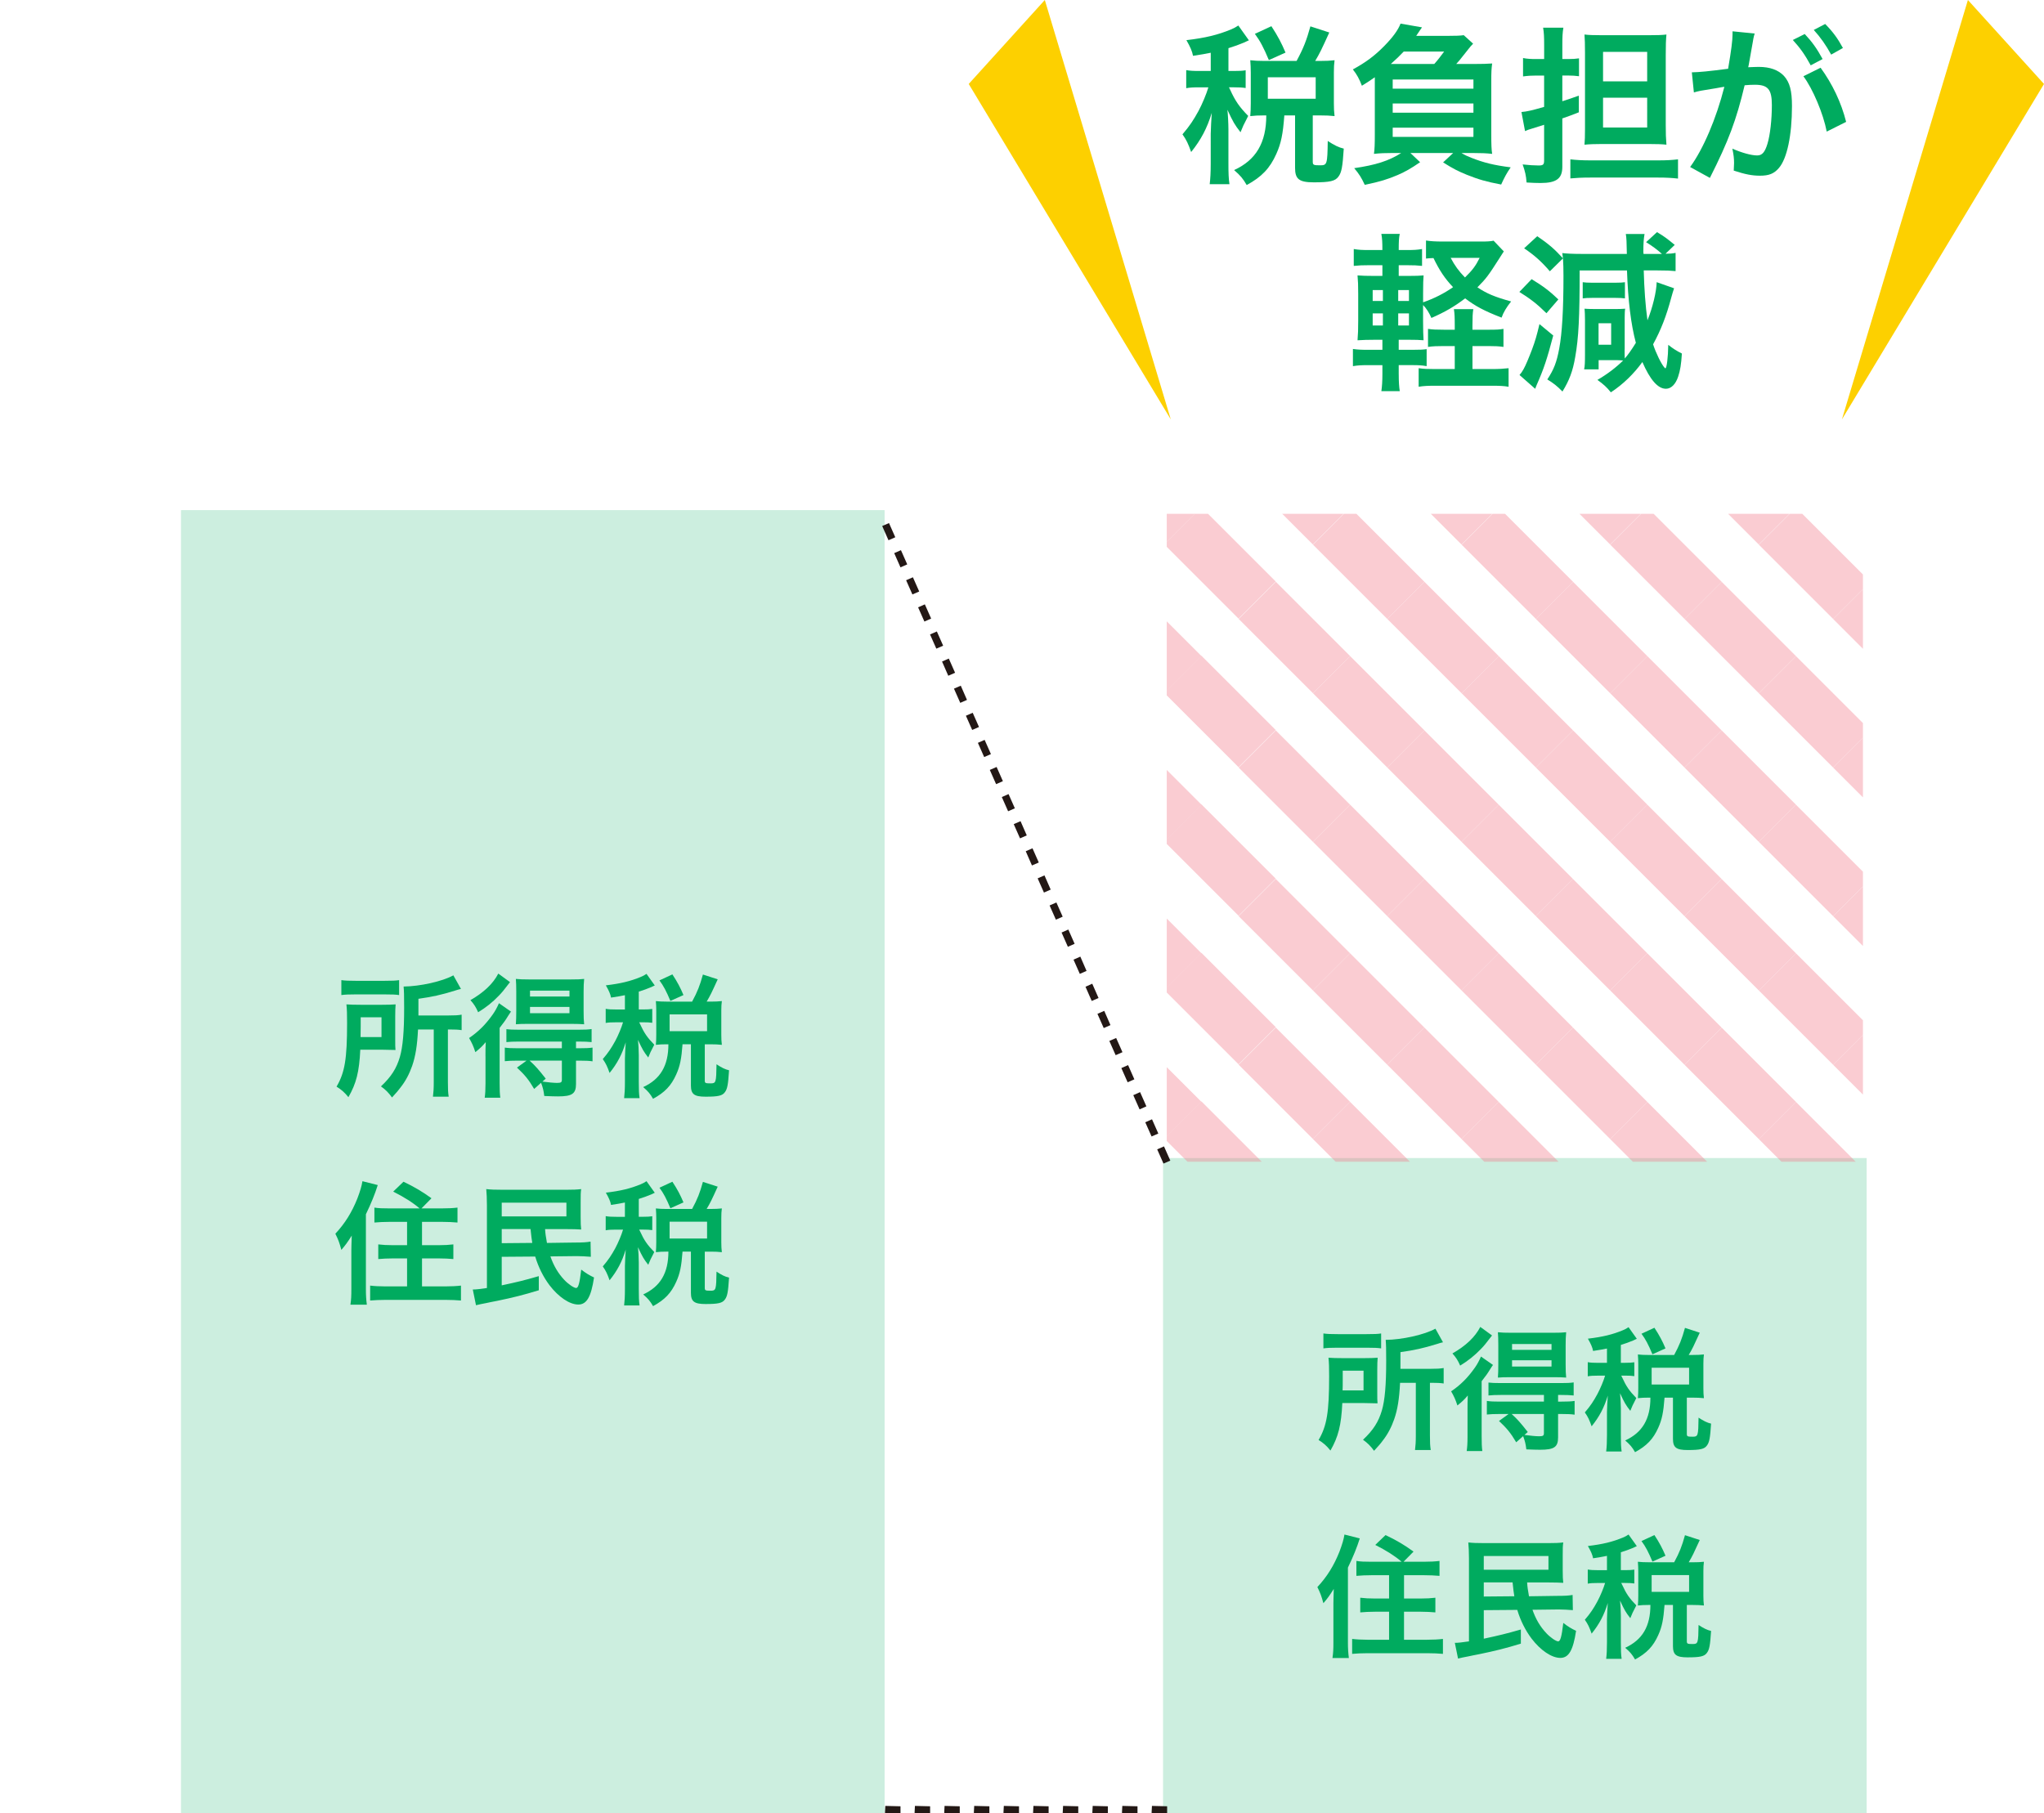 <?xml version="1.0" encoding="utf-8"?>
<!-- Generator: Adobe Illustrator 16.0.0, SVG Export Plug-In . SVG Version: 6.00 Build 0)  -->
<!DOCTYPE svg PUBLIC "-//W3C//DTD SVG 1.1//EN" "http://www.w3.org/Graphics/SVG/1.1/DTD/svg11.dtd">
<svg version="1.1" id="レイヤー_1" xmlns="http://www.w3.org/2000/svg" xmlns:xlink="http://www.w3.org/1999/xlink" x="0px"
	 y="0px" width="112.692px" height="100px" viewBox="0 0 112.692 100" enable-background="new 0 0 112.692 100"
	 xml:space="preserve">
<g>
	<g>
		<g>
			<rect x="10.182" y="28.336" fill="#CCEEDF" width="38.384" height="71.46"/>
			<path fill="#CCEEDF" d="M48.771,100H9.978V28.131h38.792V100z M10.386,99.592h37.976V28.54H10.386V99.592z"/>
		</g>
		<g>
			<rect x="64.326" y="64.066" fill="#CCEEDF" width="38.384" height="35.729"/>
			<path fill="#CCEEDF" d="M102.914,100H64.122V63.861h38.792V100z M64.53,99.592h37.976V64.27H64.53V99.592z"/>
		</g>
		<g opacity="0.4">
			<g>
				<defs>
					<rect id="SVGID_1_" x="64.326" y="28.336" width="38.384" height="35.73"/>
				</defs>
				<clipPath id="SVGID_2_">
					<use xlink:href="#SVGID_1_"  overflow="visible"/>
				</clipPath>
				<g clip-path="url(#SVGID_2_)">
					
						<rect x="94.088" y="23.036" transform="matrix(0.707 -0.707 0.707 0.707 10.066 76.169)" fill="none" width="5.795" height="5.795"/>
					
						<rect x="94.512" y="24.06" transform="matrix(0.707 -0.707 0.707 0.707 9.039 75.74)" fill="#F2808F" width="2.897" height="5.795"/>
				</g>
				<g clip-path="url(#SVGID_2_)">
					
						<rect x="98.185" y="27.133" transform="matrix(0.707 -0.707 0.707 0.707 8.378 80.282)" fill="none" width="5.794" height="5.795"/>
					
						<rect x="98.609" y="28.157" transform="matrix(0.707 -0.707 0.707 0.707 7.347 79.847)" fill="#F2808F" width="2.897" height="5.795"/>
				</g>
				<g clip-path="url(#SVGID_2_)">
					
						<rect x="102.283" y="31.23" transform="matrix(0.707 -0.707 0.707 0.707 6.68 84.381)" fill="none" width="5.794" height="5.795"/>
					
						<rect x="102.707" y="32.255" transform="matrix(0.707 -0.707 0.707 0.707 5.65 83.945)" fill="#F2808F" width="2.897" height="5.795"/>
				</g>
				<g clip-path="url(#SVGID_2_)">
					
						<rect x="85.892" y="23.036" transform="matrix(0.707 -0.707 0.707 0.707 7.666 70.374)" fill="none" width="5.795" height="5.795"/>
					
						<rect x="86.317" y="24.06" transform="matrix(0.707 -0.707 0.707 0.707 6.639 69.945)" fill="#F2808F" width="2.897" height="5.795"/>
				</g>
				<g clip-path="url(#SVGID_2_)">
					
						<rect x="89.99" y="27.133" transform="matrix(0.707 -0.707 0.707 0.707 5.971 74.477)" fill="none" width="5.795" height="5.795"/>
					
						<rect x="90.414" y="28.157" transform="matrix(0.707 -0.707 0.707 0.707 4.947 74.052)" fill="#F2808F" width="2.897" height="5.795"/>
				</g>
				<g clip-path="url(#SVGID_2_)">
					
						<rect x="94.087" y="31.23" transform="matrix(0.707 -0.707 0.707 0.707 4.274 78.575)" fill="none" width="5.795" height="5.795"/>
					
						<rect x="94.512" y="32.255" transform="matrix(0.707 -0.707 0.707 0.707 3.25 78.15)" fill="#F2808F" width="2.897" height="5.795"/>
				</g>
				<g clip-path="url(#SVGID_2_)">
					
						<rect x="98.185" y="35.328" transform="matrix(0.707 -0.707 0.707 0.707 2.582 82.683)" fill="none" width="5.794" height="5.795"/>
					
						<rect x="98.609" y="36.352" transform="matrix(0.707 -0.707 0.707 0.707 1.553 82.248)" fill="#F2808F" width="2.897" height="5.795"/>
				</g>
				<g clip-path="url(#SVGID_2_)">
					
						<rect x="102.283" y="39.425" transform="matrix(0.707 -0.707 0.707 0.707 0.885 86.782)" fill="none" width="5.794" height="5.795"/>
					
						<rect x="102.707" y="40.45" transform="matrix(0.707 -0.707 0.707 0.707 -0.145 86.345)" fill="#F2808F" width="2.897" height="5.795"/>
				</g>
				<g clip-path="url(#SVGID_2_)">
					
						<rect x="77.697" y="23.036" transform="matrix(0.707 -0.707 0.707 0.707 5.266 64.58)" fill="none" width="5.795" height="5.795"/>
					
						<rect x="78.121" y="24.06" transform="matrix(0.707 -0.707 0.707 0.707 4.239 64.151)" fill="#F2808F" width="2.897" height="5.795"/>
				</g>
				<g clip-path="url(#SVGID_2_)">
					
						<rect x="81.794" y="27.133" transform="matrix(0.707 -0.707 0.707 0.707 3.571 68.682)" fill="none" width="5.795" height="5.795"/>
					
						<rect x="82.219" y="28.157" transform="matrix(0.707 -0.707 0.707 0.707 2.547 68.258)" fill="#F2808F" width="2.897" height="5.795"/>
				</g>
				<g clip-path="url(#SVGID_2_)">
					
						<rect x="85.892" y="31.23" transform="matrix(0.707 -0.707 0.707 0.707 1.874 72.779)" fill="none" width="5.795" height="5.795"/>
					
						<rect x="86.316" y="32.255" transform="matrix(0.707 -0.707 0.707 0.707 0.849 72.355)" fill="#F2808F" width="2.897" height="5.795"/>
				</g>
				<g clip-path="url(#SVGID_2_)">
					
						<rect x="89.99" y="35.328" transform="matrix(0.707 -0.707 0.707 0.707 0.177 76.877)" fill="none" width="5.795" height="5.795"/>
					
						<rect x="90.414" y="36.352" transform="matrix(0.707 -0.707 0.707 0.707 -0.848 76.453)" fill="#F2808F" width="2.897" height="5.795"/>
				</g>
				<g clip-path="url(#SVGID_2_)">
					
						<rect x="94.087" y="39.425" transform="matrix(0.707 -0.707 0.707 0.707 -1.52 80.975)" fill="none" width="5.795" height="5.795"/>
					
						<rect x="94.512" y="40.45" transform="matrix(0.707 -0.707 0.707 0.707 -2.545 80.55)" fill="#F2808F" width="2.897" height="5.795"/>
				</g>
				<g clip-path="url(#SVGID_2_)">
					
						<rect x="98.185" y="43.523" transform="matrix(0.707 -0.707 0.707 0.707 -3.213 85.084)" fill="none" width="5.794" height="5.795"/>
					
						<rect x="98.609" y="44.547" transform="matrix(0.707 -0.707 0.707 0.707 -4.242 84.648)" fill="#F2808F" width="2.897" height="5.795"/>
				</g>
				<g clip-path="url(#SVGID_2_)">
					
						<rect x="102.283" y="47.621" transform="matrix(0.707 -0.707 0.707 0.707 -4.913 89.176)" fill="none" width="5.794" height="5.795"/>
					
						<rect x="102.707" y="48.645" transform="matrix(0.707 -0.707 0.707 0.707 -5.939 88.746)" fill="#F2808F" width="2.897" height="5.795"/>
				</g>
				<g clip-path="url(#SVGID_2_)">
					
						<rect x="69.502" y="23.036" transform="matrix(0.707 -0.707 0.707 0.707 2.866 58.785)" fill="none" width="5.795" height="5.795"/>
					
						<rect x="69.926" y="24.06" transform="matrix(0.707 -0.707 0.707 0.707 1.839 58.357)" fill="#F2808F" width="2.897" height="5.795"/>
				</g>
				<g clip-path="url(#SVGID_2_)">
					
						<rect x="73.6" y="27.133" transform="matrix(0.707 -0.707 0.707 0.707 1.171 62.887)" fill="none" width="5.795" height="5.794"/>
					
						<rect x="74.024" y="28.158" transform="matrix(0.707 -0.707 0.707 0.707 0.146 62.463)" fill="#F2808F" width="2.897" height="5.794"/>
				</g>
				<g clip-path="url(#SVGID_2_)">
					
						<rect x="77.697" y="31.23" transform="matrix(0.707 -0.707 0.707 0.707 -0.527 66.985)" fill="none" width="5.795" height="5.795"/>
					
						<rect x="78.121" y="32.255" transform="matrix(0.707 -0.707 0.707 0.707 -1.551 66.56)" fill="#F2808F" width="2.897" height="5.795"/>
				</g>
				<g clip-path="url(#SVGID_2_)">
					
						<rect x="81.794" y="35.328" transform="matrix(0.707 -0.707 0.707 0.707 -2.224 71.082)" fill="none" width="5.795" height="5.795"/>
					
						<rect x="82.219" y="36.352" transform="matrix(0.707 -0.707 0.707 0.707 -3.248 70.658)" fill="#F2808F" width="2.897" height="5.795"/>
				</g>
				<g clip-path="url(#SVGID_2_)">
					
						<rect x="85.892" y="39.425" transform="matrix(0.707 -0.707 0.707 0.707 -3.921 75.18)" fill="none" width="5.795" height="5.795"/>
					
						<rect x="86.316" y="40.45" transform="matrix(0.707 -0.707 0.707 0.707 -4.945 74.755)" fill="#F2808F" width="2.897" height="5.795"/>
				</g>
				<g clip-path="url(#SVGID_2_)">
					
						<rect x="89.99" y="43.523" transform="matrix(0.707 -0.707 0.707 0.707 -5.618 79.277)" fill="none" width="5.795" height="5.795"/>
					
						<rect x="90.414" y="44.547" transform="matrix(0.707 -0.707 0.707 0.707 -6.643 78.853)" fill="#F2808F" width="2.897" height="5.795"/>
				</g>
				<g clip-path="url(#SVGID_2_)">
					
						<rect x="94.088" y="47.621" transform="matrix(0.707 -0.707 0.707 0.707 -7.317 83.369)" fill="none" width="5.795" height="5.795"/>
					
						<rect x="94.512" y="48.645" transform="matrix(0.707 -0.707 0.707 0.707 -8.34 82.951)" fill="#F2808F" width="2.897" height="5.795"/>
				</g>
				<g clip-path="url(#SVGID_2_)">
					
						<rect x="98.185" y="51.718" transform="matrix(0.707 -0.707 0.707 0.707 -9.009 87.485)" fill="none" width="5.794" height="5.795"/>
					
						<rect x="98.609" y="52.742" transform="matrix(0.707 -0.707 0.707 0.707 -10.037 87.048)" fill="#F2808F" width="2.897" height="5.795"/>
				</g>
				<g clip-path="url(#SVGID_2_)">
					
						<rect x="102.283" y="55.815" transform="matrix(0.707 -0.707 0.707 0.707 -10.706 91.584)" fill="none" width="5.794" height="5.795"/>
					
						<rect x="102.707" y="56.84" transform="matrix(0.707 -0.707 0.707 0.707 -11.734 91.146)" fill="#F2808F" width="2.897" height="5.795"/>
				</g>
				<g clip-path="url(#SVGID_2_)">
					
						<rect x="61.307" y="23.036" transform="matrix(0.707 -0.707 0.707 0.707 0.469 52.999)" fill="none" width="5.794" height="5.795"/>
					
						<rect x="61.732" y="24.06" transform="matrix(0.707 -0.707 0.707 0.707 -0.56 52.563)" fill="#F2808F" width="2.897" height="5.795"/>
				</g>
				<g clip-path="url(#SVGID_2_)">
					
						<rect x="65.404" y="27.133" transform="matrix(0.707 -0.707 0.707 0.707 -1.23 57.092)" fill="none" width="5.795" height="5.794"/>
					
						<rect x="65.829" y="28.158" transform="matrix(0.707 -0.707 0.707 0.707 -2.26 56.652)" fill="#F2808F" width="2.898" height="5.794"/>
				</g>
				<g clip-path="url(#SVGID_2_)">
					
						<rect x="69.501" y="31.23" transform="matrix(0.707 -0.707 0.707 0.707 -2.927 61.19)" fill="none" width="5.795" height="5.795"/>
					
						<rect x="69.926" y="32.255" transform="matrix(0.707 -0.707 0.707 0.707 -3.951 60.765)" fill="#F2808F" width="2.897" height="5.795"/>
				</g>
				<g clip-path="url(#SVGID_2_)">
					
						<rect x="73.6" y="35.328" transform="matrix(0.707 -0.707 0.707 0.707 -4.624 65.287)" fill="none" width="5.795" height="5.794"/>
					
						<rect x="74.024" y="36.352" transform="matrix(0.707 -0.707 0.707 0.707 -5.648 64.863)" fill="#F2808F" width="2.897" height="5.794"/>
				</g>
				<g clip-path="url(#SVGID_2_)">
					
						<rect x="77.697" y="39.425" transform="matrix(0.707 -0.707 0.707 0.707 -6.321 69.385)" fill="none" width="5.795" height="5.795"/>
					
						<rect x="78.121" y="40.45" transform="matrix(0.707 -0.707 0.707 0.707 -7.346 68.96)" fill="#F2808F" width="2.897" height="5.795"/>
				</g>
				<g clip-path="url(#SVGID_2_)">
					
						<rect x="81.794" y="43.523" transform="matrix(0.707 -0.707 0.707 0.707 -8.018 73.482)" fill="none" width="5.795" height="5.795"/>
					
						<rect x="82.219" y="44.547" transform="matrix(0.707 -0.707 0.707 0.707 -9.043 73.058)" fill="#F2808F" width="2.897" height="5.795"/>
				</g>
				<g clip-path="url(#SVGID_2_)">
					
						<rect x="85.892" y="47.621" transform="matrix(0.707 -0.707 0.707 0.707 -9.717 77.574)" fill="none" width="5.795" height="5.795"/>
					
						<rect x="86.316" y="48.645" transform="matrix(0.707 -0.707 0.707 0.707 -10.74 77.156)" fill="#F2808F" width="2.897" height="5.795"/>
				</g>
				<g clip-path="url(#SVGID_2_)">
					
						<rect x="89.99" y="51.718" transform="matrix(0.707 -0.707 0.707 0.707 -11.413 81.678)" fill="none" width="5.795" height="5.795"/>
					
						<rect x="90.414" y="52.742" transform="matrix(0.707 -0.707 0.707 0.707 -12.437 81.253)" fill="#F2808F" width="2.897" height="5.795"/>
				</g>
				<g clip-path="url(#SVGID_2_)">
					
						<rect x="94.087" y="55.815" transform="matrix(0.707 -0.707 0.707 0.707 -13.11 85.775)" fill="none" width="5.795" height="5.795"/>
					
						<rect x="94.512" y="56.84" transform="matrix(0.707 -0.707 0.707 0.707 -14.134 85.351)" fill="#F2808F" width="2.897" height="5.795"/>
				</g>
				<g clip-path="url(#SVGID_2_)">
					
						<rect x="98.185" y="59.913" transform="matrix(0.707 -0.707 0.707 0.707 -14.804 89.886)" fill="none" width="5.794" height="5.795"/>
					
						<rect x="98.609" y="60.937" transform="matrix(0.707 -0.707 0.707 0.707 -15.832 89.449)" fill="#F2808F" width="2.897" height="5.795"/>
				</g>
				<g clip-path="url(#SVGID_2_)">
					
						<rect x="61.307" y="31.23" transform="matrix(0.707 -0.707 0.707 0.707 -5.325 55.403)" fill="none" width="5.794" height="5.795"/>
					
						<rect x="61.731" y="32.255" transform="matrix(0.707 -0.707 0.707 0.707 -6.351 54.971)" fill="#F2808F" width="2.897" height="5.795"/>
				</g>
				<g clip-path="url(#SVGID_2_)">
					
						<rect x="65.404" y="35.328" transform="matrix(0.707 -0.707 0.707 0.707 -7.024 59.492)" fill="none" width="5.795" height="5.794"/>
					
						<rect x="65.829" y="36.352" transform="matrix(0.707 -0.707 0.707 0.707 -8.053 59.051)" fill="#F2808F" width="2.898" height="5.794"/>
				</g>
				<g clip-path="url(#SVGID_2_)">
					
						<rect x="69.501" y="39.425" transform="matrix(0.707 -0.707 0.707 0.707 -8.722 63.59)" fill="none" width="5.795" height="5.795"/>
					
						<rect x="69.926" y="40.45" transform="matrix(0.707 -0.707 0.707 0.707 -9.746 63.166)" fill="#F2808F" width="2.897" height="5.795"/>
				</g>
				<g clip-path="url(#SVGID_2_)">
					
						<rect x="73.6" y="43.523" transform="matrix(0.707 -0.707 0.707 0.707 -10.419 67.688)" fill="none" width="5.795" height="5.794"/>
					
						<rect x="74.024" y="44.548" transform="matrix(0.707 -0.707 0.707 0.707 -11.443 67.263)" fill="#F2808F" width="2.897" height="5.794"/>
				</g>
				<g clip-path="url(#SVGID_2_)">
					
						<rect x="77.697" y="47.621" transform="matrix(0.707 -0.707 0.707 0.707 -12.117 71.78)" fill="none" width="5.795" height="5.795"/>
					
						<rect x="78.121" y="48.645" transform="matrix(0.707 -0.707 0.707 0.707 -13.14 71.361)" fill="#F2808F" width="2.897" height="5.795"/>
				</g>
				<g clip-path="url(#SVGID_2_)">
					
						<rect x="81.794" y="51.718" transform="matrix(0.707 -0.707 0.707 0.707 -13.813 75.883)" fill="none" width="5.795" height="5.795"/>
					
						<rect x="82.219" y="52.742" transform="matrix(0.707 -0.707 0.707 0.707 -14.838 75.458)" fill="#F2808F" width="2.897" height="5.795"/>
				</g>
				<g clip-path="url(#SVGID_2_)">
					
						<rect x="85.892" y="55.815" transform="matrix(0.707 -0.707 0.707 0.707 -15.51 79.98)" fill="none" width="5.795" height="5.795"/>
					
						<rect x="86.316" y="56.84" transform="matrix(0.707 -0.707 0.707 0.707 -16.535 79.556)" fill="#F2808F" width="2.897" height="5.795"/>
				</g>
				<g clip-path="url(#SVGID_2_)">
					
						<rect x="89.99" y="59.913" transform="matrix(0.707 -0.707 0.707 0.707 -17.208 84.078)" fill="none" width="5.795" height="5.795"/>
					
						<rect x="90.414" y="60.937" transform="matrix(0.707 -0.707 0.707 0.707 -18.232 83.654)" fill="#F2808F" width="2.897" height="5.795"/>
				</g>
				<g clip-path="url(#SVGID_2_)">
					
						<rect x="94.087" y="64.011" transform="matrix(0.707 -0.707 0.707 0.707 -18.905 88.176)" fill="none" width="5.795" height="5.795"/>
					
						<rect x="94.512" y="65.035" transform="matrix(0.707 -0.707 0.707 0.707 -19.93 87.751)" fill="#F2808F" width="2.897" height="5.795"/>
				</g>
				<g clip-path="url(#SVGID_2_)">
					
						<rect x="61.307" y="39.425" transform="matrix(0.707 -0.707 0.707 0.707 -11.12 57.804)" fill="none" width="5.794" height="5.795"/>
					
						<rect x="61.731" y="40.45" transform="matrix(0.707 -0.707 0.707 0.707 -12.146 57.371)" fill="#F2808F" width="2.897" height="5.795"/>
				</g>
				<g clip-path="url(#SVGID_2_)">
					
						<rect x="65.404" y="43.523" transform="matrix(0.707 -0.707 0.707 0.707 -12.819 61.893)" fill="none" width="5.795" height="5.794"/>
					
						<rect x="65.829" y="44.548" transform="matrix(0.707 -0.707 0.707 0.707 -13.847 61.45)" fill="#F2808F" width="2.898" height="5.794"/>
				</g>
				<g clip-path="url(#SVGID_2_)">
					
						<rect x="69.502" y="47.621" transform="matrix(0.707 -0.707 0.707 0.707 -14.517 65.985)" fill="none" width="5.795" height="5.795"/>
					
						<rect x="69.926" y="48.645" transform="matrix(0.707 -0.707 0.707 0.707 -15.541 65.566)" fill="#F2808F" width="2.897" height="5.795"/>
				</g>
				<g clip-path="url(#SVGID_2_)">
					
						<rect x="73.6" y="51.718" transform="matrix(0.707 -0.707 0.707 0.707 -16.213 70.088)" fill="none" width="5.795" height="5.794"/>
					
						<rect x="74.024" y="52.743" transform="matrix(0.707 -0.707 0.707 0.707 -17.238 69.664)" fill="#F2808F" width="2.897" height="5.794"/>
				</g>
				<g clip-path="url(#SVGID_2_)">
					
						<rect x="77.697" y="55.815" transform="matrix(0.707 -0.707 0.707 0.707 -17.911 74.185)" fill="none" width="5.795" height="5.795"/>
					
						<rect x="78.121" y="56.84" transform="matrix(0.707 -0.707 0.707 0.707 -18.935 73.761)" fill="#F2808F" width="2.897" height="5.795"/>
				</g>
				<g clip-path="url(#SVGID_2_)">
					
						<rect x="81.794" y="59.913" transform="matrix(0.707 -0.707 0.707 0.707 -19.608 78.283)" fill="none" width="5.795" height="5.795"/>
					
						<rect x="82.219" y="60.937" transform="matrix(0.707 -0.707 0.707 0.707 -20.633 77.859)" fill="#F2808F" width="2.897" height="5.795"/>
				</g>
				<g clip-path="url(#SVGID_2_)">
					
						<rect x="85.892" y="64.011" transform="matrix(0.707 -0.707 0.707 0.707 -21.305 82.381)" fill="none" width="5.795" height="5.795"/>
					
						<rect x="86.316" y="65.035" transform="matrix(0.707 -0.707 0.707 0.707 -22.33 81.956)" fill="#F2808F" width="2.897" height="5.795"/>
				</g>
				<g clip-path="url(#SVGID_2_)">
					
						<rect x="61.307" y="47.621" transform="matrix(0.707 -0.707 0.707 0.707 -16.916 60.2)" fill="none" width="5.794" height="5.795"/>
					
						<rect x="61.731" y="48.645" transform="matrix(0.707 -0.707 0.707 0.707 -17.941 59.772)" fill="#F2808F" width="2.897" height="5.795"/>
				</g>
				<g clip-path="url(#SVGID_2_)">
					
						<rect x="65.404" y="51.718" transform="matrix(0.707 -0.707 0.707 0.707 -18.614 64.293)" fill="none" width="5.795" height="5.794"/>
					
						<rect x="65.829" y="52.743" transform="matrix(0.707 -0.707 0.707 0.707 -19.64 63.848)" fill="#F2808F" width="2.898" height="5.794"/>
				</g>
				<g clip-path="url(#SVGID_2_)">
					
						<rect x="69.501" y="55.815" transform="matrix(0.707 -0.707 0.707 0.707 -20.311 68.39)" fill="none" width="5.795" height="5.795"/>
					
						<rect x="69.926" y="56.84" transform="matrix(0.707 -0.707 0.707 0.707 -21.335 67.966)" fill="#F2808F" width="2.897" height="5.795"/>
				</g>
				<g clip-path="url(#SVGID_2_)">
					
						<rect x="73.6" y="59.913" transform="matrix(0.707 -0.707 0.707 0.707 -22.008 72.488)" fill="none" width="5.795" height="5.794"/>
					
						<rect x="74.024" y="60.938" transform="matrix(0.707 -0.707 0.707 0.707 -23.033 72.064)" fill="#F2808F" width="2.897" height="5.794"/>
				</g>
				<g clip-path="url(#SVGID_2_)">
					
						<rect x="77.697" y="64.011" transform="matrix(0.707 -0.707 0.707 0.707 -23.706 76.586)" fill="none" width="5.795" height="5.795"/>
					
						<rect x="78.121" y="65.035" transform="matrix(0.707 -0.707 0.707 0.707 -24.73 76.161)" fill="#F2808F" width="2.897" height="5.795"/>
				</g>
				<g clip-path="url(#SVGID_2_)">
					
						<rect x="61.307" y="55.815" transform="matrix(0.707 -0.707 0.707 0.707 -22.711 62.606)" fill="none" width="5.794" height="5.795"/>
					
						<rect x="61.731" y="56.84" transform="matrix(0.707 -0.707 0.707 0.707 -23.736 62.172)" fill="#F2808F" width="2.897" height="5.795"/>
				</g>
				<g clip-path="url(#SVGID_2_)">
					
						<rect x="65.404" y="59.913" transform="matrix(0.707 -0.707 0.707 0.707 -24.409 66.693)" fill="none" width="5.795" height="5.794"/>
					
						<rect x="65.829" y="60.938" transform="matrix(0.707 -0.707 0.707 0.707 -25.433 66.247)" fill="#F2808F" width="2.898" height="5.794"/>
				</g>
				<g clip-path="url(#SVGID_2_)">
					
						<rect x="69.501" y="64.011" transform="matrix(0.707 -0.707 0.707 0.707 -26.106 70.791)" fill="none" width="5.795" height="5.795"/>
					
						<rect x="69.926" y="65.035" transform="matrix(0.707 -0.707 0.707 0.707 -27.131 70.366)" fill="#F2808F" width="2.897" height="5.795"/>
				</g>
				<g clip-path="url(#SVGID_2_)">
					
						<rect x="61.307" y="64.011" transform="matrix(0.707 -0.707 0.707 0.707 -28.506 65.007)" fill="none" width="5.794" height="5.795"/>
					
						<rect x="61.731" y="65.035" transform="matrix(0.707 -0.707 0.707 0.707 -29.531 64.572)" fill="#F2808F" width="2.897" height="5.795"/>
				</g>
			</g>
		</g>
		<path fill="#231815" d="M64.347,99.999l-0.857-0.021l0.021-0.389l0.837,0.021V99.999z M62.713,99.999l-0.857-0.021l0.021-0.389
			l0.837,0.021V99.999z M61.08,99.999l-0.857-0.021l0.021-0.389l0.836,0.021V99.999z M59.447,99.999l-0.857-0.021l0.021-0.389
			l0.837,0.021V99.999z M57.813,99.999l-0.857-0.021l0.021-0.389l0.837,0.021V99.999z M56.18,99.999l-0.857-0.021l0.021-0.389
			l0.837,0.021V99.999z M54.547,99.999l-0.857-0.021l0.021-0.389l0.837,0.021V99.999z M52.914,99.999l-0.857-0.021l0.02-0.389
			l0.837,0.021V99.999z M51.28,99.999l-0.857-0.021l0.02-0.389l0.837,0.021V99.999z M49.646,99.999l-0.857-0.021l0.021-0.389
			l0.837,0.021V99.999z"/>
		<path fill="#231815" d="M64.147,64.167l-0.348-0.784l0.376-0.164l0.348,0.785L64.147,64.167z M63.49,62.672l-0.348-0.783
			l0.372-0.164l0.348,0.785L63.49,62.672z M62.829,61.178l-0.348-0.784l0.376-0.167l0.347,0.784L62.829,61.178z M62.17,59.684
			l-0.347-0.784l0.372-0.163l0.346,0.783L62.17,59.684z M61.509,58.189l-0.348-0.785l0.376-0.163l0.348,0.784L61.509,58.189z
			 M60.852,56.694l-0.347-0.784l0.376-0.164l0.343,0.785L60.852,56.694z M60.19,55.199l-0.343-0.783l0.372-0.168l0.347,0.789
			L60.19,55.199z M59.533,53.705l-0.347-0.784l0.376-0.167l0.343,0.788L59.533,53.705z M58.875,52.211l-0.347-0.785L58.9,51.26
			l0.347,0.787L58.875,52.211z M58.214,50.716l-0.347-0.784l0.375-0.164l0.347,0.784L58.214,50.716z M57.556,49.222l-0.347-0.784
			l0.376-0.164l0.343,0.784L57.556,49.222z M56.895,47.727l-0.343-0.784l0.372-0.163l0.347,0.784L56.895,47.727z M56.237,46.232
			l-0.347-0.784l0.376-0.163l0.343,0.784L56.237,46.232z M55.58,44.738l-0.347-0.784l0.372-0.163l0.347,0.784L55.58,44.738z
			 M54.918,43.243l-0.347-0.784l0.375-0.164l0.347,0.784L54.918,43.243z M54.261,41.749l-0.347-0.784l0.372-0.163l0.347,0.784
			L54.261,41.749z M53.6,40.254l-0.347-0.784l0.375-0.163l0.347,0.784L53.6,40.254z M52.942,38.76l-0.347-0.784l0.375-0.163
			l0.343,0.784L52.942,38.76z M52.281,37.265l-0.343-0.784l0.372-0.164l0.347,0.784L52.281,37.265z M51.623,35.771l-0.347-0.784
			l0.376-0.164l0.347,0.784L51.623,35.771z M50.965,34.276l-0.347-0.784l0.372-0.164l0.347,0.784L50.965,34.276z M50.304,32.782
			l-0.347-0.784l0.375-0.163l0.347,0.784L50.304,32.782z M49.646,31.287L49.3,30.503l0.372-0.163l0.347,0.784L49.646,31.287z
			 M48.985,29.792l-0.347-0.784l0.375-0.164l0.347,0.784L48.985,29.792z"/>
		<g>
			<path fill="#00AB5F" d="M21.79,57.314c0,0.324,0,0.404,0.015,0.589c-0.074,0-0.316-0.007-0.721-0.015h-1.22
				c-0.059,1.228-0.221,1.86-0.655,2.617c-0.22-0.271-0.382-0.412-0.654-0.581c0.456-0.778,0.581-1.529,0.581-3.515
				c0-0.492-0.007-0.749-0.037-1.021c0.243,0.015,0.426,0.022,0.779,0.022h1.191c0.338,0,0.515-0.008,0.743-0.022
				c-0.015,0.154-0.022,0.375-0.022,0.662V57.314z M18.82,54.051c0.213,0.029,0.412,0.037,0.794,0.037h1.588
				c0.434,0,0.61-0.008,0.802-0.037v0.823c-0.191-0.029-0.382-0.036-0.765-0.036H19.57c-0.338,0-0.544,0.007-0.75,0.036V54.051z
				 M21.033,57.19v-1.089h-1.147v0.529c0,0.279,0,0.346-0.007,0.56H21.033z M23.047,56.771c-0.044,0.896-0.14,1.478-0.323,2.007
				c-0.154,0.44-0.36,0.838-0.64,1.19c-0.11,0.154-0.221,0.28-0.471,0.553c-0.198-0.272-0.353-0.428-0.61-0.611
				c0.566-0.529,0.86-0.992,1.044-1.625c0.162-0.559,0.235-1.382,0.235-2.72c0-0.691-0.008-0.919-0.03-1.161
				c0.904-0.008,2.154-0.287,2.743-0.618l0.419,0.75c-0.132,0.029-0.176,0.044-0.338,0.095c-0.757,0.236-1.235,0.339-2.007,0.449
				v0.919h1.669c0.346,0,0.5-0.007,0.713-0.044v0.853c-0.199-0.029-0.368-0.036-0.647-0.036h-0.11v2.911
				c0,0.382,0.008,0.566,0.044,0.794h-0.868c0.029-0.235,0.044-0.441,0.044-0.801v-2.904H23.047z"/>
			<path fill="#00AB5F" d="M26.765,58.256c0-0.293,0-0.478,0.015-0.787c-0.198,0.236-0.316,0.346-0.573,0.553
				c-0.103-0.324-0.184-0.5-0.345-0.779c0.529-0.361,0.918-0.75,1.316-1.316c0.125-0.177,0.235-0.383,0.331-0.604l0.662,0.463
				c-0.066,0.096-0.088,0.126-0.147,0.221c-0.176,0.287-0.206,0.324-0.478,0.678v3.021c0,0.404,0.007,0.596,0.037,0.83h-0.86
				c0.029-0.205,0.044-0.426,0.044-0.786V58.256z M28.118,54.16c-0.382,0.5-0.434,0.56-0.625,0.758
				c-0.338,0.354-0.699,0.64-1.132,0.904c-0.125-0.287-0.228-0.448-0.426-0.668c0.735-0.42,1.25-0.904,1.537-1.464L28.118,54.16z
				 M28.522,58.491c-0.301,0-0.485,0.008-0.691,0.03v-0.75c0.198,0.029,0.382,0.036,0.698,0.036h2.448v-0.368h-2.367
				c-0.294,0-0.5,0.008-0.691,0.029v-0.713c0.184,0.022,0.316,0.03,0.699,0.03h3.286c0.346,0,0.53-0.008,0.713-0.037v0.72
				c-0.199-0.021-0.397-0.029-0.698-0.029h-0.162v0.368h0.191c0.316,0,0.529-0.007,0.72-0.036v0.757
				c-0.191-0.029-0.389-0.037-0.698-0.037h-0.213v1.287c0,0.536-0.213,0.684-0.992,0.684c-0.147,0-0.419-0.007-0.758-0.022
				c-0.037-0.301-0.073-0.455-0.176-0.728l-0.382,0.339c-0.301-0.516-0.515-0.772-0.948-1.177l0.529-0.383H28.522z M29.125,56.462
				c-0.287,0-0.544,0.008-0.684,0.022c0.015-0.221,0.022-0.39,0.022-0.721V54.66c0-0.309-0.007-0.455-0.022-0.676
				c0.199,0.021,0.39,0.029,0.743,0.029h2.272c0.36,0,0.573-0.008,0.75-0.029c-0.022,0.221-0.03,0.412-0.03,0.721v1.059
				c0,0.324,0.008,0.515,0.03,0.721c-0.169-0.015-0.427-0.022-0.676-0.022H29.125z M29.199,58.491
				c0.331,0.302,0.478,0.471,0.89,0.993l-0.184,0.162c0.331,0.043,0.632,0.072,0.801,0.072c0.221,0,0.272-0.029,0.272-0.176v-1.052
				H29.199z M29.221,54.955h2.176v-0.324h-2.176V54.955z M29.221,55.874h2.176v-0.346h-2.176V55.874z"/>
			<path fill="#00AB5F" d="M34.454,54.881c-0.25,0.052-0.382,0.074-0.765,0.133c-0.037-0.199-0.118-0.383-0.287-0.676
				c0.816-0.096,1.36-0.229,1.926-0.464c0.11-0.044,0.221-0.103,0.316-0.169l0.456,0.64c-0.074,0.029-0.081,0.037-0.191,0.089
				c-0.25,0.103-0.426,0.168-0.691,0.25v0.984h0.228c0.243,0,0.375-0.007,0.515-0.029v0.765c-0.147-0.022-0.279-0.029-0.515-0.029
				H35.24c0.015,0.036,0.015,0.036,0.052,0.103c0.22,0.485,0.397,0.742,0.779,1.133l-0.066,0.133
				c-0.132,0.25-0.154,0.301-0.265,0.573c-0.257-0.331-0.316-0.435-0.566-0.971c0.022,0.177,0.044,0.603,0.044,0.838v1.471
				c0,0.427,0.007,0.661,0.044,0.904H34.41c0.029-0.257,0.044-0.493,0.044-0.904v-1.272c0-0.14,0.029-0.721,0.044-0.904
				c-0.198,0.654-0.463,1.162-0.89,1.691c-0.125-0.354-0.206-0.529-0.375-0.765c0.309-0.36,0.478-0.618,0.691-1.007
				c0.162-0.302,0.346-0.743,0.426-1.022h-0.368c-0.287,0-0.426,0.007-0.588,0.036v-0.779c0.169,0.03,0.302,0.037,0.588,0.037h0.471
				V54.881z M38.159,55.234c0.294-0.544,0.427-0.883,0.595-1.492l0.816,0.264c-0.338,0.743-0.412,0.898-0.61,1.229h0.228
				c0.257,0,0.404-0.008,0.61-0.029c-0.022,0.176-0.03,0.294-0.03,0.515v1.353c0,0.221,0.008,0.367,0.03,0.545
				c-0.198-0.022-0.375-0.03-0.61-0.03h-0.331v2c0,0.14,0.037,0.155,0.316,0.155c0.301,0,0.316-0.037,0.331-1.053
				c0.279,0.185,0.47,0.28,0.691,0.331c-0.051,0.802-0.096,1.03-0.228,1.206c-0.14,0.199-0.375,0.25-1.066,0.25
				c-0.632,0-0.809-0.14-0.809-0.625v-2.265H37.63c-0.059,0.802-0.14,1.206-0.346,1.661c-0.279,0.625-0.632,0.993-1.279,1.346
				c-0.162-0.279-0.265-0.404-0.544-0.646c0.949-0.434,1.39-1.184,1.39-2.36h-0.11c-0.235,0-0.382,0.008-0.581,0.03
				c0.015-0.17,0.022-0.346,0.022-0.553v-1.322c0-0.177-0.007-0.368-0.022-0.537c0.213,0.021,0.331,0.029,0.588,0.029H38.159z
				 M36.961,55.197c-0.228-0.543-0.375-0.823-0.603-1.132l0.713-0.331c0.28,0.426,0.441,0.735,0.611,1.14L36.961,55.197z
				 M36.917,56.866h2.066v-0.927h-2.066V56.866z"/>
			<path fill="#00AB5F" d="M19.371,68.977c0-0.191,0.007-0.338,0.022-0.838c-0.243,0.383-0.338,0.514-0.573,0.787
				c-0.118-0.428-0.162-0.545-0.331-0.891c0.529-0.566,0.912-1.184,1.213-1.941c0.154-0.404,0.243-0.705,0.28-0.955l0.845,0.213
				c-0.154,0.492-0.36,1-0.654,1.61v4.132c0,0.324,0.015,0.574,0.052,0.854H19.32c0.044-0.295,0.051-0.486,0.051-0.861V68.977z
				 M23.135,66.639c-0.389-0.331-0.86-0.625-1.456-0.927l0.566-0.544c0.588,0.279,1.051,0.552,1.544,0.912l-0.551,0.559h1.11
				c0.368,0,0.632-0.015,0.875-0.044v0.823c-0.257-0.022-0.537-0.037-0.853-0.037h-1.103v1.287h0.912
				c0.323,0,0.581-0.016,0.816-0.044v0.809c-0.235-0.022-0.5-0.036-0.809-0.036h-0.919v1.543h1.272c0.331,0,0.632-0.015,0.875-0.044
				v0.823c-0.265-0.021-0.515-0.036-0.882-0.036h-3.25c-0.36,0-0.603,0.015-0.875,0.036v-0.823c0.235,0.029,0.529,0.044,0.845,0.044
				h1.191v-1.543h-0.779c-0.309,0-0.566,0.014-0.809,0.036v-0.809c0.228,0.028,0.485,0.044,0.809,0.044h0.779v-1.287h-0.963
				c-0.309,0-0.581,0.015-0.838,0.037v-0.823c0.229,0.036,0.441,0.044,0.831,0.044H23.135z"/>
			<path fill="#00AB5F" d="M30.052,67.778c0.015,0.25,0.037,0.39,0.103,0.765l1.507-0.021c0.508,0,0.677-0.016,0.897-0.053
				l0.015,0.838c-0.287-0.021-0.507-0.036-0.721-0.036h-0.191l-1.316,0.015c0.177,0.508,0.419,0.927,0.765,1.295
				c0.213,0.228,0.53,0.447,0.655,0.447c0.117,0,0.191-0.256,0.279-1.014c0.272,0.205,0.427,0.301,0.706,0.434
				c-0.162,1.073-0.404,1.492-0.868,1.492c-0.478,0-1.088-0.412-1.588-1.066c-0.346-0.463-0.61-0.992-0.787-1.58l-1.846,0.014v1.574
				c0.824-0.176,1.228-0.271,2.044-0.508v0.779c-0.838,0.258-1.426,0.404-2.287,0.582c-0.22,0.044-0.5,0.095-0.617,0.125
				c-0.118,0.021-0.118,0.021-0.302,0.059c-0.125,0.029-0.154,0.037-0.257,0.059l-0.176-0.867c0.198,0,0.353-0.023,0.779-0.082
				v-4.565c0-0.39-0.015-0.632-0.037-0.89c0.265,0.029,0.456,0.037,0.89,0.037h3.521c0.382,0,0.581-0.008,0.823-0.037
				c-0.029,0.191-0.029,0.338-0.029,0.706v0.845c0,0.316,0.007,0.508,0.029,0.678c-0.242-0.016-0.463-0.022-0.801-0.022H30.052z
				 M27.662,67.08h3.566v-0.758h-3.566V67.08z M27.662,67.778v0.779l1.684-0.015c-0.03-0.154-0.059-0.412-0.096-0.765H27.662z"/>
			<path fill="#00AB5F" d="M34.454,66.314c-0.25,0.052-0.382,0.074-0.765,0.133c-0.037-0.199-0.118-0.383-0.287-0.676
				c0.816-0.096,1.36-0.229,1.926-0.464c0.11-0.044,0.221-0.103,0.316-0.169l0.456,0.64c-0.074,0.029-0.081,0.036-0.191,0.089
				c-0.25,0.103-0.426,0.168-0.691,0.249v0.985h0.228c0.243,0,0.375-0.007,0.515-0.029v0.765c-0.147-0.022-0.279-0.029-0.515-0.029
				H35.24c0.015,0.037,0.015,0.037,0.052,0.103c0.22,0.485,0.397,0.742,0.779,1.133l-0.066,0.132
				c-0.132,0.251-0.154,0.302-0.265,0.573c-0.257-0.33-0.316-0.434-0.566-0.97c0.022,0.177,0.044,0.603,0.044,0.838v1.47
				c0,0.428,0.007,0.662,0.044,0.905H34.41c0.029-0.257,0.044-0.493,0.044-0.905v-1.271c0-0.14,0.029-0.721,0.044-0.904
				c-0.198,0.654-0.463,1.162-0.89,1.691c-0.125-0.354-0.206-0.529-0.375-0.765c0.309-0.36,0.478-0.618,0.691-1.007
				c0.162-0.302,0.346-0.743,0.426-1.022h-0.368c-0.287,0-0.426,0.007-0.588,0.037v-0.78c0.169,0.03,0.302,0.037,0.588,0.037h0.471
				V66.314z M38.159,66.668c0.294-0.544,0.427-0.883,0.595-1.492l0.816,0.264c-0.338,0.743-0.412,0.898-0.61,1.229h0.228
				c0.257,0,0.404-0.008,0.61-0.029c-0.022,0.176-0.03,0.294-0.03,0.515v1.353c0,0.221,0.008,0.367,0.03,0.545
				c-0.198-0.022-0.375-0.03-0.61-0.03h-0.331v2c0,0.14,0.037,0.155,0.316,0.155c0.301,0,0.316-0.037,0.331-1.053
				c0.279,0.185,0.47,0.28,0.691,0.331c-0.051,0.802-0.096,1.03-0.228,1.206c-0.14,0.199-0.375,0.25-1.066,0.25
				c-0.632,0-0.809-0.14-0.809-0.625v-2.265H37.63c-0.059,0.802-0.14,1.206-0.346,1.661c-0.279,0.625-0.632,0.993-1.279,1.346
				c-0.162-0.279-0.265-0.404-0.544-0.646c0.949-0.434,1.39-1.184,1.39-2.36h-0.11c-0.235,0-0.382,0.008-0.581,0.03
				c0.015-0.17,0.022-0.346,0.022-0.553v-1.322c0-0.177-0.007-0.368-0.022-0.537c0.213,0.021,0.331,0.029,0.588,0.029H38.159z
				 M36.961,66.631c-0.228-0.543-0.375-0.823-0.603-1.132l0.713-0.331c0.28,0.426,0.441,0.735,0.611,1.14L36.961,66.631z
				 M36.917,68.3h2.066v-0.927h-2.066V68.3z"/>
		</g>
		<g>
			<path fill="#00AB5F" d="M75.933,76.801c0,0.323,0,0.404,0.015,0.588c-0.074,0-0.316-0.008-0.721-0.015h-1.221
				c-0.059,1.228-0.221,1.86-0.654,2.618c-0.221-0.273-0.382-0.412-0.654-0.582c0.455-0.779,0.581-1.529,0.581-3.514
				c0-0.492-0.007-0.75-0.036-1.022c0.242,0.015,0.426,0.022,0.778,0.022h1.191c0.339,0,0.515-0.008,0.743-0.022
				c-0.016,0.154-0.022,0.375-0.022,0.661V76.801z M72.963,73.536c0.213,0.029,0.411,0.037,0.793,0.037h1.588
				c0.435,0,0.611-0.008,0.802-0.037v0.823c-0.19-0.029-0.382-0.037-0.765-0.037h-1.669c-0.338,0-0.544,0.008-0.749,0.037V73.536z
				 M75.176,76.676v-1.088h-1.147v0.529c0,0.279,0,0.346-0.008,0.559H75.176z M77.19,76.256c-0.044,0.897-0.139,1.479-0.323,2.008
				c-0.155,0.441-0.36,0.838-0.64,1.191c-0.11,0.154-0.221,0.279-0.471,0.551c-0.198-0.271-0.353-0.426-0.609-0.609
				c0.565-0.529,0.859-0.993,1.043-1.625c0.162-0.559,0.235-1.383,0.235-2.721c0-0.691-0.007-0.919-0.028-1.162
				c0.904-0.007,2.153-0.287,2.742-0.617l0.418,0.75c-0.132,0.029-0.176,0.044-0.338,0.096c-0.758,0.234-1.234,0.338-2.008,0.448
				v0.919h1.67c0.346,0,0.5-0.008,0.713-0.044v0.853c-0.198-0.029-0.367-0.037-0.646-0.037h-0.111v2.912
				c0,0.383,0.008,0.566,0.045,0.794h-0.867c0.029-0.235,0.044-0.44,0.044-0.801v-2.905H77.19z"/>
			<path fill="#00AB5F" d="M80.909,77.742c0-0.295,0-0.479,0.015-0.787c-0.198,0.235-0.316,0.346-0.573,0.551
				c-0.104-0.322-0.184-0.5-0.346-0.779c0.529-0.359,0.919-0.75,1.316-1.315c0.125-0.177,0.234-0.383,0.33-0.603l0.662,0.463
				c-0.066,0.096-0.089,0.125-0.147,0.221c-0.177,0.287-0.206,0.323-0.478,0.676v3.021c0,0.404,0.008,0.596,0.037,0.831h-0.861
				c0.029-0.206,0.045-0.427,0.045-0.786V77.742z M82.261,73.646c-0.382,0.5-0.434,0.559-0.625,0.758
				c-0.339,0.352-0.698,0.639-1.133,0.904c-0.124-0.287-0.228-0.449-0.426-0.67c0.735-0.419,1.25-0.904,1.536-1.463L82.261,73.646z
				 M82.666,77.977c-0.302,0-0.485,0.008-0.691,0.029v-0.75c0.198,0.03,0.383,0.037,0.698,0.037h2.449v-0.367h-2.367
				c-0.295,0-0.5,0.008-0.691,0.029v-0.713c0.184,0.021,0.315,0.029,0.698,0.029h3.286c0.346,0,0.529-0.008,0.713-0.037v0.721
				c-0.198-0.021-0.396-0.029-0.697-0.029h-0.162v0.367h0.191c0.315,0,0.529-0.007,0.72-0.037v0.758
				c-0.19-0.029-0.39-0.037-0.698-0.037h-0.213v1.287c0,0.537-0.214,0.684-0.992,0.684c-0.148,0-0.42-0.007-0.758-0.021
				c-0.037-0.302-0.074-0.457-0.177-0.729l-0.382,0.338c-0.303-0.514-0.516-0.771-0.949-1.176l0.529-0.383H82.666z M83.268,75.947
				c-0.287,0-0.544,0.008-0.684,0.022c0.016-0.221,0.022-0.39,0.022-0.721v-1.103c0-0.309-0.007-0.456-0.022-0.677
				c0.199,0.022,0.391,0.029,0.742,0.029h2.272c0.36,0,0.573-0.007,0.75-0.029c-0.022,0.221-0.029,0.412-0.029,0.722v1.058
				c0,0.323,0.007,0.515,0.029,0.721c-0.169-0.015-0.427-0.022-0.677-0.022H83.268z M83.342,77.977
				c0.33,0.302,0.478,0.471,0.889,0.993l-0.184,0.161c0.332,0.045,0.633,0.074,0.803,0.074c0.219,0,0.271-0.029,0.271-0.177v-1.052
				H83.342z M83.364,74.44h2.176v-0.323h-2.176V74.44z M83.364,75.359h2.176v-0.346h-2.176V75.359z"/>
			<path fill="#00AB5F" d="M88.596,74.367c-0.25,0.051-0.382,0.073-0.764,0.133c-0.037-0.199-0.118-0.383-0.287-0.677
				c0.816-0.096,1.359-0.229,1.926-0.464c0.111-0.044,0.221-0.103,0.316-0.169l0.456,0.64c-0.073,0.029-0.081,0.037-0.19,0.089
				c-0.25,0.103-0.428,0.169-0.691,0.249v0.986h0.228c0.242,0,0.374-0.008,0.515-0.03v0.765c-0.146-0.021-0.279-0.029-0.515-0.029
				h-0.206c0.015,0.037,0.015,0.037,0.052,0.104c0.22,0.484,0.396,0.742,0.778,1.132l-0.065,0.132
				c-0.132,0.25-0.154,0.302-0.265,0.574c-0.258-0.332-0.316-0.434-0.566-0.971c0.022,0.176,0.045,0.603,0.045,0.838v1.471
				c0,0.427,0.007,0.662,0.043,0.904h-0.853c0.03-0.258,0.044-0.492,0.044-0.904v-1.271c0-0.141,0.029-0.721,0.045-0.905
				c-0.199,0.655-0.463,1.162-0.891,1.691c-0.125-0.353-0.205-0.529-0.375-0.765c0.309-0.36,0.479-0.617,0.691-1.008
				c0.162-0.301,0.346-0.742,0.427-1.021h-0.368c-0.286,0-0.426,0.008-0.588,0.037v-0.779c0.17,0.029,0.302,0.037,0.588,0.037h0.471
				V74.367z M92.302,74.72c0.294-0.544,0.427-0.882,0.596-1.493l0.815,0.266c-0.338,0.742-0.411,0.896-0.609,1.228h0.228
				c0.257,0,0.404-0.007,0.61-0.028c-0.021,0.176-0.029,0.293-0.029,0.514v1.353c0,0.222,0.008,0.368,0.029,0.544
				c-0.199-0.021-0.375-0.029-0.61-0.029H93v2c0,0.14,0.037,0.154,0.316,0.154c0.302,0,0.316-0.037,0.331-1.051
				c0.279,0.184,0.471,0.279,0.69,0.33c-0.051,0.802-0.096,1.029-0.228,1.206c-0.14,0.198-0.375,0.25-1.065,0.25
				c-0.633,0-0.809-0.14-0.809-0.624v-2.266h-0.464c-0.06,0.802-0.14,1.206-0.346,1.662c-0.28,0.625-0.632,0.992-1.279,1.346
				c-0.161-0.279-0.265-0.404-0.544-0.646c0.949-0.435,1.39-1.185,1.39-2.361h-0.11c-0.235,0-0.383,0.008-0.581,0.029
				c0.015-0.168,0.022-0.346,0.022-0.551v-1.324c0-0.176-0.008-0.367-0.022-0.535c0.214,0.021,0.331,0.028,0.589,0.028H92.302z
				 M91.104,74.684c-0.229-0.545-0.375-0.824-0.604-1.133l0.713-0.33c0.279,0.426,0.441,0.734,0.611,1.139L91.104,74.684z
				 M91.06,76.352h2.065v-0.926H91.06V76.352z"/>
			<path fill="#00AB5F" d="M73.514,88.462c0-0.19,0.008-0.338,0.021-0.839c-0.242,0.383-0.338,0.516-0.572,0.787
				c-0.119-0.426-0.162-0.543-0.332-0.889c0.529-0.566,0.912-1.184,1.213-1.941c0.154-0.404,0.243-0.706,0.28-0.956l0.845,0.214
				c-0.154,0.492-0.359,1-0.654,1.609v4.133c0,0.322,0.016,0.572,0.052,0.853h-0.904c0.044-0.294,0.052-0.485,0.052-0.86V88.462z
				 M77.278,86.125c-0.389-0.332-0.859-0.626-1.455-0.928l0.566-0.543c0.588,0.278,1.051,0.551,1.543,0.911l-0.551,0.56h1.109
				c0.368,0,0.633-0.016,0.875-0.045v0.823c-0.257-0.022-0.535-0.036-0.852-0.036h-1.104v1.286h0.912
				c0.323,0,0.58-0.015,0.816-0.044v0.809c-0.236-0.021-0.5-0.037-0.809-0.037h-0.92v1.545h1.271c0.331,0,0.633-0.016,0.875-0.045
				v0.824c-0.264-0.023-0.514-0.037-0.881-0.037h-3.25c-0.361,0-0.604,0.014-0.875,0.037v-0.824
				c0.234,0.029,0.529,0.045,0.845,0.045h1.191v-1.545h-0.78c-0.309,0-0.565,0.016-0.809,0.037v-0.809
				c0.229,0.029,0.486,0.044,0.809,0.044h0.78v-1.286h-0.964c-0.309,0-0.58,0.014-0.838,0.036V86.08
				c0.229,0.037,0.441,0.045,0.832,0.045H77.278z"/>
			<path fill="#00AB5F" d="M84.195,87.264c0.015,0.25,0.036,0.39,0.103,0.765l1.508-0.022c0.507,0,0.676-0.015,0.896-0.051
				l0.015,0.838c-0.286-0.021-0.507-0.037-0.72-0.037h-0.191l-1.316,0.016c0.176,0.507,0.42,0.926,0.766,1.293
				c0.213,0.229,0.528,0.449,0.653,0.449c0.118,0,0.191-0.258,0.28-1.016c0.271,0.207,0.426,0.303,0.705,0.435
				c-0.162,1.073-0.404,1.493-0.867,1.493c-0.479,0-1.089-0.412-1.588-1.066c-0.346-0.463-0.611-0.993-0.787-1.581l-1.846,0.015
				v1.574c0.823-0.178,1.229-0.273,2.044-0.508v0.779c-0.838,0.258-1.427,0.404-2.286,0.58c-0.221,0.045-0.5,0.096-0.618,0.125
				c-0.117,0.023-0.117,0.023-0.302,0.059c-0.125,0.03-0.154,0.037-0.257,0.06l-0.177-0.867c0.199,0,0.354-0.022,0.779-0.081v-4.566
				c0-0.389-0.015-0.632-0.036-0.889c0.265,0.028,0.456,0.036,0.89,0.036h3.521c0.383,0,0.58-0.008,0.824-0.036
				c-0.03,0.19-0.03,0.338-0.03,0.705v0.846c0,0.316,0.008,0.508,0.03,0.676c-0.244-0.014-0.464-0.021-0.803-0.021H84.195z
				 M81.805,86.565h3.566v-0.758h-3.566V86.565z M81.805,87.264v0.779l1.684-0.015c-0.029-0.155-0.059-0.411-0.096-0.765H81.805z"/>
			<path fill="#00AB5F" d="M88.596,85.801c-0.25,0.051-0.382,0.073-0.764,0.133c-0.037-0.199-0.118-0.383-0.287-0.677
				c0.816-0.096,1.359-0.229,1.926-0.464c0.111-0.044,0.221-0.103,0.316-0.169l0.456,0.64c-0.073,0.029-0.081,0.037-0.19,0.089
				c-0.25,0.103-0.428,0.169-0.691,0.249v0.986h0.228c0.242,0,0.374-0.008,0.515-0.03v0.765c-0.146-0.021-0.279-0.029-0.515-0.029
				h-0.206c0.015,0.037,0.015,0.037,0.052,0.104c0.22,0.484,0.396,0.742,0.778,1.132l-0.065,0.132
				c-0.132,0.25-0.154,0.302-0.265,0.574c-0.258-0.332-0.316-0.434-0.566-0.971c0.022,0.176,0.045,0.603,0.045,0.838v1.471
				c0,0.427,0.007,0.662,0.043,0.904h-0.853c0.03-0.258,0.044-0.492,0.044-0.904v-1.271c0-0.141,0.029-0.721,0.045-0.905
				c-0.199,0.655-0.463,1.162-0.891,1.691c-0.125-0.353-0.205-0.529-0.375-0.765c0.309-0.36,0.479-0.617,0.691-1.008
				c0.162-0.301,0.346-0.742,0.427-1.021h-0.368c-0.286,0-0.426,0.008-0.588,0.037v-0.779c0.17,0.029,0.302,0.037,0.588,0.037h0.471
				V85.801z M92.302,86.153c0.294-0.544,0.427-0.882,0.596-1.493l0.815,0.266c-0.338,0.742-0.411,0.896-0.609,1.228h0.228
				c0.257,0,0.404-0.007,0.61-0.028c-0.021,0.176-0.029,0.293-0.029,0.514v1.353c0,0.222,0.008,0.368,0.029,0.544
				c-0.199-0.021-0.375-0.029-0.61-0.029H93v2c0,0.14,0.037,0.154,0.316,0.154c0.302,0,0.316-0.037,0.331-1.051
				c0.279,0.184,0.471,0.279,0.69,0.33c-0.051,0.802-0.096,1.029-0.228,1.206c-0.14,0.198-0.375,0.25-1.065,0.25
				c-0.633,0-0.809-0.14-0.809-0.624v-2.266h-0.464c-0.06,0.802-0.14,1.206-0.346,1.662c-0.28,0.625-0.632,0.992-1.279,1.346
				c-0.161-0.279-0.265-0.404-0.544-0.646c0.949-0.435,1.39-1.185,1.39-2.361h-0.11c-0.235,0-0.383,0.008-0.581,0.029
				c0.015-0.168,0.022-0.346,0.022-0.551V86.66c0-0.176-0.008-0.367-0.022-0.535c0.214,0.021,0.331,0.028,0.589,0.028H92.302z
				 M91.104,86.117c-0.229-0.545-0.375-0.824-0.604-1.133l0.713-0.33c0.279,0.426,0.441,0.734,0.611,1.139L91.104,86.117z
				 M91.06,87.785h2.065v-0.926H91.06V87.785z"/>
		</g>
	</g>
	<g>
		<g>
			<path fill="#00AB5F" d="M66.752,2.909c-0.318,0.065-0.488,0.094-0.977,0.169c-0.047-0.253-0.149-0.488-0.365-0.864
				c1.042-0.122,1.736-0.291,2.46-0.591c0.14-0.057,0.281-0.132,0.403-0.216l0.582,0.817c-0.094,0.038-0.104,0.047-0.244,0.113
				c-0.318,0.131-0.545,0.216-0.883,0.319v1.258h0.291c0.311,0,0.479-0.009,0.658-0.038v0.977c-0.188-0.028-0.357-0.038-0.658-0.038
				h-0.262c0.018,0.047,0.018,0.047,0.064,0.131c0.282,0.62,0.508,0.948,0.996,1.446l-0.084,0.169
				c-0.17,0.319-0.197,0.385-0.339,0.732c-0.329-0.422-0.403-0.554-0.723-1.239c0.028,0.226,0.056,0.77,0.056,1.071v1.877
				c0,0.545,0.01,0.845,0.057,1.155h-1.089c0.037-0.329,0.056-0.629,0.056-1.155V7.379c0-0.179,0.038-0.92,0.057-1.155
				c-0.254,0.836-0.592,1.484-1.136,2.16c-0.16-0.451-0.263-0.676-0.479-0.976c0.395-0.46,0.611-0.789,0.883-1.287
				c0.207-0.385,0.441-0.948,0.545-1.305h-0.47c-0.366,0-0.545,0.009-0.751,0.047V3.867c0.216,0.038,0.385,0.047,0.751,0.047h0.601
				V2.909z M71.485,3.36c0.376-0.695,0.545-1.127,0.761-1.906l1.042,0.338c-0.432,0.948-0.525,1.146-0.778,1.568H72.8
				c0.329,0,0.516-0.009,0.779-0.038c-0.028,0.226-0.038,0.376-0.038,0.657v1.728c0,0.282,0.01,0.47,0.038,0.695
				C73.326,6.374,73.1,6.365,72.8,6.365h-0.423v2.554c0,0.178,0.047,0.197,0.403,0.197c0.386,0,0.404-0.047,0.423-1.343
				c0.357,0.235,0.602,0.357,0.883,0.422c-0.066,1.024-0.122,1.315-0.291,1.541c-0.179,0.253-0.479,0.319-1.361,0.319
				c-0.809,0-1.033-0.178-1.033-0.798V6.365h-0.592c-0.075,1.023-0.178,1.54-0.441,2.122c-0.356,0.798-0.807,1.268-1.633,1.718
				c-0.207-0.357-0.339-0.517-0.695-0.826c1.211-0.554,1.774-1.512,1.774-3.014h-0.142c-0.3,0-0.487,0.009-0.741,0.038
				c0.019-0.216,0.028-0.441,0.028-0.705v-1.69c0-0.226-0.01-0.47-0.028-0.686c0.272,0.028,0.423,0.038,0.751,0.038H71.485z
				 M69.956,3.313c-0.292-0.695-0.479-1.052-0.771-1.446l0.911-0.422c0.356,0.544,0.562,0.939,0.779,1.456L69.956,3.313z
				 M69.899,5.444h2.639V4.261h-2.639V5.444z"/>
			<path fill="#00AB5F" d="M81.215,3.529c0.545,0,0.713-0.009,1.052-0.028c-0.038,0.291-0.048,0.46-0.048,0.976v2.92
				c0,0.582,0.01,0.845,0.048,1.089c-0.319-0.038-0.63-0.047-1.015-0.047h-0.676c0.207,0.123,0.329,0.179,0.545,0.263
				c0.695,0.272,1.221,0.404,2.168,0.526c-0.215,0.31-0.346,0.554-0.525,0.948c-0.845-0.16-1.248-0.282-1.887-0.535
				c-0.507-0.207-0.761-0.338-1.314-0.686l0.554-0.517H77.76l0.535,0.507c-0.535,0.366-0.789,0.507-1.23,0.704
				c-0.554,0.235-0.967,0.366-1.821,0.545c-0.188-0.404-0.319-0.61-0.583-0.92c1.174-0.169,1.916-0.404,2.592-0.836h-0.479
				c-0.395,0-0.686,0.01-1.023,0.047c0.037-0.272,0.047-0.526,0.047-1.089v-2.92c0-0.019,0-0.112,0-0.216
				c-0.207,0.15-0.338,0.235-0.713,0.469c-0.133-0.356-0.273-0.62-0.498-0.901c0.713-0.385,1.211-0.761,1.728-1.287
				c0.488-0.498,0.77-0.892,0.901-1.239l1.184,0.207c-0.029,0.038-0.141,0.197-0.32,0.469h1.7c0.479,0,0.724-0.009,0.921-0.038
				l0.516,0.469c-0.057,0.057-0.057,0.057-0.15,0.16c0,0.009-0.027,0.038-0.074,0.094c-0.02,0.028-0.02,0.028-0.291,0.366
				c-0.207,0.272-0.273,0.338-0.414,0.498H81.215z M79.075,3.529c0.234-0.263,0.319-0.385,0.545-0.686h-2.227
				c-0.244,0.253-0.395,0.404-0.713,0.686H79.075z M76.784,4.89h4.451V4.383h-4.451V4.89z M76.784,6.214h4.451V5.707h-4.451V6.214z
				 M76.784,7.548h4.451V7.041h-4.451V7.548z"/>
			<path fill="#00AB5F" d="M84.702,4.167c-0.235,0-0.441,0.009-0.732,0.047V3.2c0.234,0.047,0.432,0.056,0.732,0.056h0.432v-0.77
				c0-0.441-0.01-0.685-0.057-0.958h1.117c-0.047,0.282-0.057,0.498-0.057,0.948v0.779h0.357c0.207,0,0.385-0.009,0.562-0.037v0.986
				c-0.206-0.028-0.375-0.038-0.572-0.038h-0.348v1.417c0.385-0.122,0.488-0.159,0.911-0.31v0.92
				c-0.432,0.169-0.507,0.197-0.911,0.338V9.2c0,0.648-0.328,0.892-1.201,0.892c-0.207,0-0.47-0.009-0.77-0.028
				c-0.029-0.385-0.076-0.592-0.217-0.996c0.348,0.038,0.648,0.057,0.883,0.057c0.244,0,0.301-0.047,0.301-0.273V6.881
				c-0.385,0.123-0.385,0.123-0.658,0.207c-0.215,0.066-0.253,0.075-0.394,0.141l-0.198-1.052c0.311-0.028,0.527-0.075,1.25-0.282
				V4.167H84.702z M86.579,8.787c0.311,0.038,0.667,0.057,1.1,0.057h3.756c0.45,0,0.76-0.019,1.079-0.057v1.061
				c-0.338-0.038-0.647-0.056-1.089-0.056h-3.746c-0.471,0-0.799,0.019-1.1,0.047V8.787z M88.307,7.942
				c-0.348,0-0.667,0.009-0.949,0.037c0.02-0.216,0.028-0.488,0.028-0.892V2.918c0-0.469-0.009-0.76-0.028-1.014
				c0.244,0.028,0.488,0.038,0.968,0.038h2.544c0.518,0,0.762-0.009,1.006-0.038c-0.029,0.31-0.038,0.582-0.038,1.136v3.85
				c0,0.479,0.009,0.742,0.038,1.089c-0.227-0.028-0.555-0.037-0.959-0.037H88.307z M88.381,4.486h2.433V2.862h-2.433V4.486z
				 M88.381,7.031h2.433V5.388h-2.433V7.031z"/>
			<path fill="#00AB5F" d="M96.647,2.261C96.6,2.534,96.534,2.918,96.44,3.426c-0.027,0.159-0.027,0.159-0.056,0.282
				c0.282-0.009,0.413-0.019,0.582-0.019c0.62,0,1.079,0.169,1.39,0.498c0.318,0.357,0.441,0.808,0.441,1.662
				c0,1.615-0.272,2.901-0.723,3.418c-0.264,0.31-0.545,0.422-1.043,0.422c-0.432,0-0.816-0.075-1.445-0.281
				c0.01-0.179,0.018-0.32,0.018-0.414c0-0.244-0.018-0.432-0.094-0.798c0.508,0.226,1.043,0.376,1.371,0.376
				c0.272,0,0.423-0.179,0.563-0.639c0.15-0.488,0.244-1.343,0.244-2.141c0-0.864-0.216-1.118-0.938-1.118
				c-0.197,0-0.348,0.009-0.563,0.028c-0.46,1.925-0.883,3.061-1.916,5.108L93.182,9.21c0.723-0.986,1.445-2.676,1.887-4.423
				c-0.141,0.019-0.141,0.019-0.441,0.075l-0.854,0.141c-0.15,0.028-0.254,0.057-0.385,0.094l-0.113-1.108
				c0.423-0.009,0.91-0.056,2-0.197c0.179-1.042,0.244-1.577,0.244-1.896c0-0.038,0-0.094,0-0.169l1.221,0.122
				c-0.027,0.075-0.057,0.197-0.074,0.291L96.647,2.261z M99.501,1.876c0.413,0.442,0.667,0.798,0.985,1.38l-0.656,0.348
				c-0.311-0.573-0.573-0.948-0.986-1.399L99.501,1.876z M100.375,3.735c0.648,0.892,1.136,1.906,1.408,2.986l-1.07,0.536
				c-0.188-0.986-0.77-2.367-1.286-3.052L100.375,3.735z M100.958,3.012c-0.282-0.516-0.592-0.958-0.959-1.361l0.629-0.329
				c0.424,0.432,0.687,0.789,0.978,1.324L100.958,3.012z"/>
			<path fill="#00AB5F" d="M77.117,20.671c0,0.385,0.019,0.657,0.056,0.901h-1.014c0.037-0.263,0.057-0.554,0.057-0.948v-0.488
				h-0.742c-0.432,0-0.592,0.009-0.883,0.056v-0.948c0.273,0.038,0.441,0.047,0.883,0.047h0.742v-0.554h-0.413
				c-0.413,0-0.63,0.009-0.958,0.028c0.028-0.32,0.037-0.629,0.037-1.08v-1.483c0-0.46-0.009-0.714-0.037-1.014
				c0.264,0.019,0.479,0.028,0.958,0.028h0.413v-0.591H75.52c-0.403,0-0.582,0.009-0.883,0.038v-0.93
				c0.273,0.047,0.441,0.056,0.883,0.056h0.695c0-0.441-0.01-0.629-0.057-0.892h1.014c-0.047,0.235-0.056,0.413-0.056,0.892h0.403
				c0.441,0,0.602-0.009,0.883-0.056v0.93c-0.263-0.028-0.432-0.038-0.883-0.038h-0.403v0.591h0.517c0.46,0,0.629-0.009,0.854-0.028
				c-0.018,0.244-0.027,0.422-0.027,0.958v0.526c0.619-0.216,1.154-0.488,1.652-0.836c-0.45-0.469-0.76-0.939-1.08-1.605
				c-0.215,0.01-0.281,0.01-0.412,0.028v-0.996c0.234,0.038,0.516,0.057,0.947,0.057h2.085c0.329,0,0.535-0.01,0.694-0.047
				l0.564,0.591c-0.075,0.122-0.132,0.197-0.235,0.366c-0.61,0.958-0.741,1.136-1.22,1.615c0.506,0.338,0.938,0.526,1.858,0.779
				c-0.263,0.329-0.423,0.601-0.526,0.892c-0.967-0.376-1.455-0.639-2.009-1.062c-0.592,0.451-1.108,0.751-1.859,1.08
				c-0.132-0.3-0.282-0.535-0.46-0.713v0.901c0,0.46,0.01,0.779,0.027,1.042c-0.234-0.019-0.412-0.028-0.873-0.028h-0.497v0.554
				h0.788c0.404,0,0.555-0.009,0.752-0.037v0.938c-0.272-0.047-0.441-0.056-0.789-0.056h-0.751V20.671z M75.68,15.995v0.601h0.563
				v-0.601H75.68z M75.68,17.282v0.667h0.563v-0.667H75.68z M77.68,16.596v-0.601h-0.592v0.601H77.68z M77.68,17.949v-0.667h-0.592
				v0.667H77.68z M82.075,18.183c0.432,0,0.592-0.009,0.816-0.047v0.995c-0.263-0.038-0.469-0.047-0.836-0.047h-0.873v1.268h1.053
				c0.412,0,0.685-0.019,0.938-0.047v1.023c-0.271-0.047-0.525-0.056-0.938-0.056h-3.062c-0.433,0-0.677,0.009-0.958,0.056v-1.023
				c0.263,0.038,0.488,0.047,0.901,0.047h1.089v-1.268h-0.601c-0.385,0-0.61,0.009-0.873,0.047v-0.995
				c0.235,0.038,0.47,0.047,0.892,0.047h0.582v-0.234c0-0.442-0.009-0.667-0.047-0.902h1.07c-0.037,0.226-0.047,0.46-0.047,0.902
				v0.234H82.075z M79.981,14.221c0.216,0.413,0.459,0.751,0.788,1.08c0.423-0.413,0.592-0.647,0.808-1.08H79.981z"/>
			<path fill="#00AB5F" d="M84.443,15.395c0.62,0.375,0.995,0.657,1.474,1.117l-0.656,0.761c-0.526-0.517-0.865-0.779-1.494-1.174
				L84.443,15.395z M85.635,18.502c-0.338,1.287-0.516,1.831-0.911,2.723c-0.038,0.084-0.046,0.122-0.084,0.216l-0.864-0.761
				c0.094-0.112,0.132-0.16,0.226-0.328c0.112-0.197,0.292-0.629,0.46-1.071c0.179-0.479,0.263-0.77,0.414-1.408L85.635,18.502z
				 M89.57,19.272c0,0.216,0,0.366,0.009,0.498c0.179-0.207,0.348-0.441,0.611-0.864c-0.273-1.024-0.433-2.338-0.489-3.991h-2.61
				c0,2.591-0.056,3.718-0.244,4.77c-0.131,0.779-0.328,1.296-0.704,1.906c-0.291-0.301-0.497-0.46-0.835-0.667
				c0.365-0.554,0.516-0.948,0.656-1.699c0.16-0.854,0.235-2.16,0.235-4.01c0-0.375-0.009-0.723-0.028-0.967l-0.723,0.713
				c-0.461-0.535-0.836-0.873-1.418-1.268l0.723-0.667c0.629,0.432,0.949,0.704,1.418,1.221c-0.019-0.123-0.019-0.16-0.037-0.291
				c0.207,0.028,0.572,0.047,1.051,0.047h2.508c-0.01-0.667-0.02-0.883-0.057-1.099h1.033c-0.047,0.263-0.066,0.516-0.066,0.958
				c0,0.019,0,0.075,0.01,0.141h0.771c0.046,0,0.065,0,0.243,0c-0.234-0.216-0.535-0.441-0.873-0.648l0.602-0.554
				c0.395,0.235,0.544,0.348,0.977,0.704l-0.508,0.488c0.244,0,0.348-0.009,0.555-0.047v1.005c-0.311-0.028-0.47-0.038-0.995-0.038
				h-0.761c0.027,1.023,0.094,1.953,0.206,2.751c0.282-0.695,0.498-1.587,0.507-2.104l0.959,0.338
				c-0.057,0.179-0.095,0.291-0.16,0.535c-0.264,0.986-0.555,1.747-0.996,2.554c0.141,0.451,0.461,1.108,0.63,1.287
				c0.019,0.019,0.028,0.028,0.028,0.028c0.009,0.009,0.009,0.009,0.019,0.009c0.075,0,0.15-0.61,0.159-1.295
				c0.244,0.197,0.479,0.347,0.751,0.479c-0.037,0.601-0.093,0.939-0.206,1.277c-0.141,0.422-0.385,0.667-0.676,0.667
				c-0.441,0-0.873-0.498-1.296-1.474c-0.47,0.648-1.052,1.221-1.737,1.671c-0.234-0.291-0.404-0.441-0.742-0.686
				c0.526-0.3,1.043-0.695,1.418-1.07c-0.169-0.019-0.31-0.019-0.488-0.019h-0.863v0.507h-0.799
				c0.038-0.179,0.047-0.385,0.047-0.817v-1.887c0-0.235-0.009-0.517-0.027-0.639c0.121,0.009,0.338,0.019,0.647,0.019h1.052
				c0.197,0,0.395-0.009,0.545-0.019c-0.02,0.075-0.028,0.272-0.028,0.469V19.272z M87.26,15.563
				c0.15,0.019,0.263,0.028,0.516,0.028h1.277c0.271,0,0.404-0.01,0.535-0.028v0.892c-0.113-0.019-0.291-0.028-0.525-0.028h-1.287
				c-0.225,0-0.385,0.009-0.516,0.028V15.563z M88.133,19.009h0.695v-1.183h-0.695V19.009z"/>
		</g>
		<polygon fill="#FDD000" points="57.604,0 53.409,4.63 64.548,23.127 		"/>
		<polygon fill="#FDD000" points="108.497,0 112.692,4.63 101.551,23.127 		"/>
	</g>
</g>
</svg>
